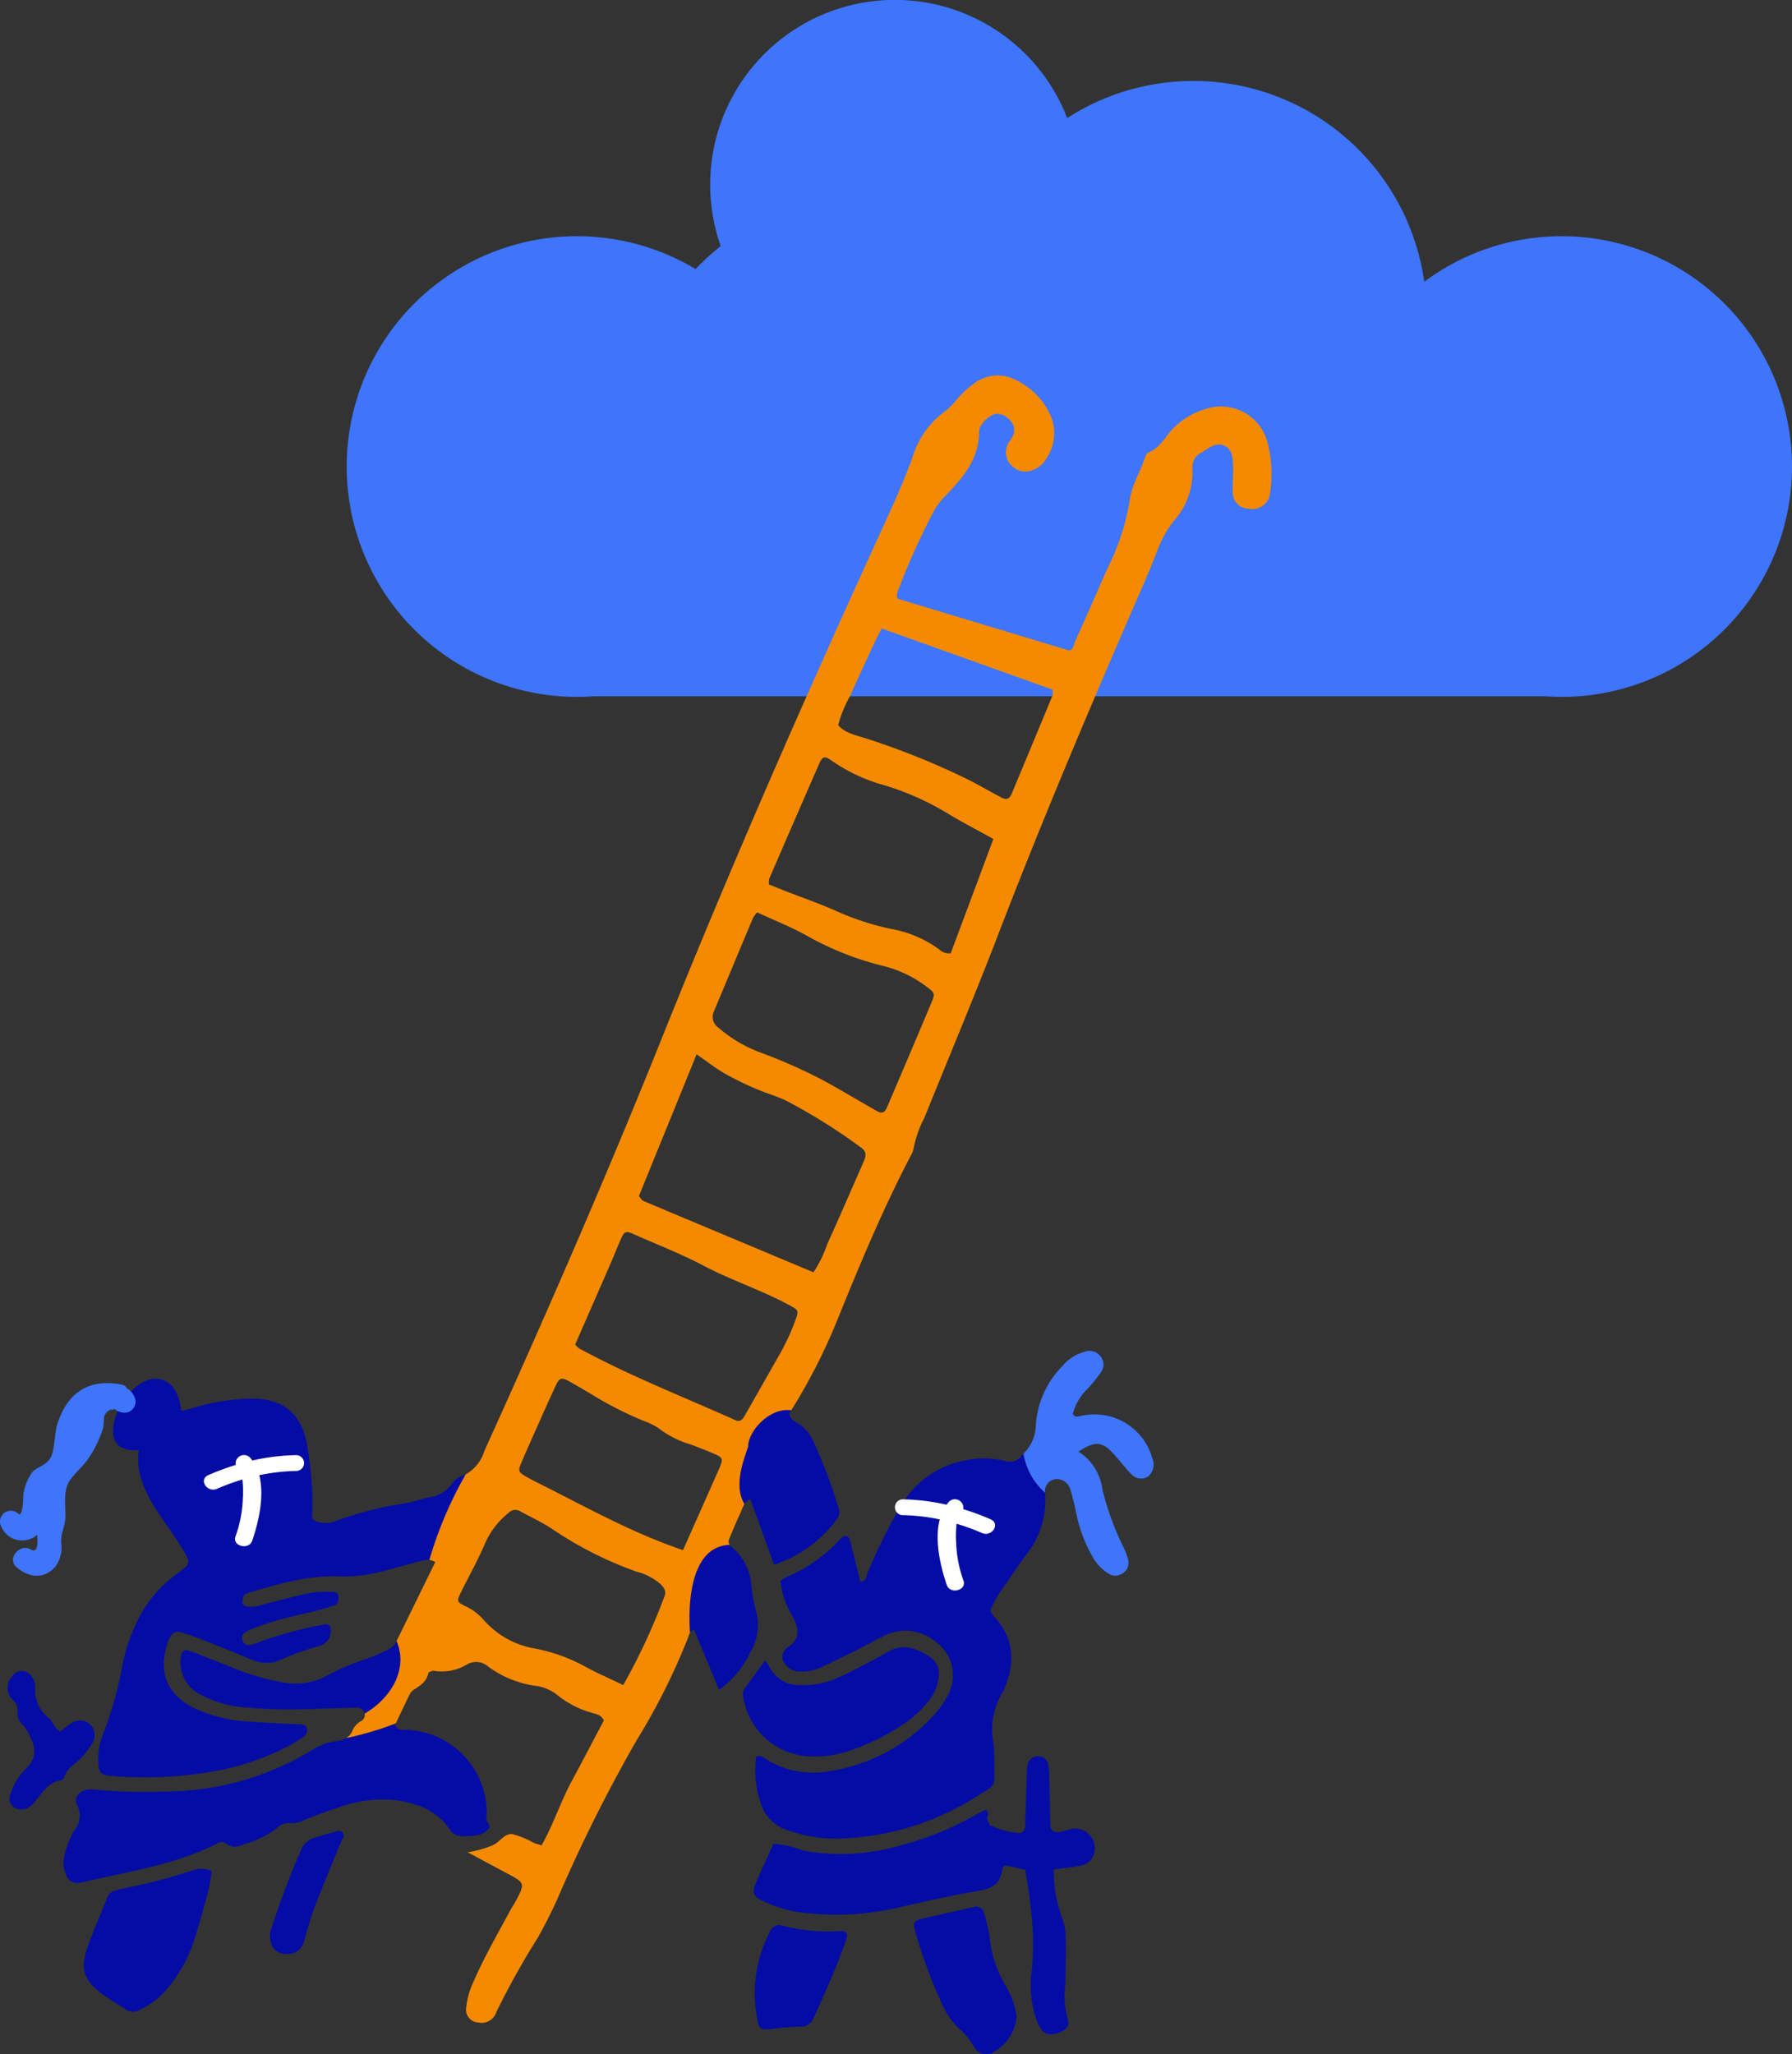 <svg id="PERCEVAL_MRP_ILLUST_03_CAVALIERS_ECHELLE_Plan_de_travail_1" data-name="PERCEVAL_MRP_ILLUST_03_CAVALIERS_ECHELLE_Plan de travail 1" xmlns="http://www.w3.org/2000/svg" width="183.841" height="210.692" viewBox="0 0 183.841 210.692">
  <rect x="0" y="0" width="183.841" height="210.692" fill="#333333" stroke="none"/>
  <path id="Tracé_1737" data-name="Tracé 1737" d="M401.711,385.5a23.519,23.519,0,0,0-14.106,4.673,23.917,23.917,0,0,0-36.631-16.793,18.949,18.949,0,0,0-35.545,13.134,24.128,24.128,0,0,0-2.577,2.357,23.627,23.627,0,1,0-12.165,43.881c.564,0,1.124-.026,1.676-.064h97.668c.556.038,1.112.064,1.676.064a23.626,23.626,0,0,0,0-47.252Z" transform="translate(-241.492 -361.27)" fill="#3e75fc"/>
  <g id="Groupe_1510" data-name="Groupe 1510" transform="translate(0.776 138.578)">
    <path id="Tracé_1738" data-name="Tracé 1738" d="M415.31,755.34c-.064.072-.133.144-.2.216a1.517,1.517,0,0,1-1.657.537,9.018,9.018,0,0,0-4.215-.053,9.711,9.711,0,0,0-6.527,4.673,56.767,56.767,0,0,0-3.368,6.758c-.151.341-.072.938-.772,1.006-.348-1.4-.674-2.77-1.033-4.136-.167-.632-.541-.745-.98-.284a15.785,15.785,0,0,1-5.551,3.928,4.048,4.048,0,0,0-.628.4,8.391,8.391,0,0,0,1.188,3.545c.772,1.377.878,2.444-.571,3.352a.709.709,0,0,0-.155.178,1.085,1.085,0,0,0,.057,1.495,1.72,1.72,0,0,0,1.411.726,4.816,4.816,0,0,0,2.3-.454c1.131-.552,2.27-1.086,3.394-1.65,1.056-.526,2.081-1.116,3.148-1.62a4.792,4.792,0,0,1,5.116.651,4.221,4.221,0,0,1,1.3,5.468,10,10,0,0,1-1.816,2.463,18.046,18.046,0,0,1-10.3,5.347,9.042,9.042,0,0,1-6.383-1.109c-.325-.2-.613-.511-1.173-.393a10.035,10.035,0,0,0,.454,4.768,4.092,4.092,0,0,0,2.671,2.777,15.019,15.019,0,0,0,6.039.863,27.693,27.693,0,0,0,13.361-4.238c2.3-1.4,1.881-1.074,1.892-3.564a15.719,15.719,0,0,0-.072-1.888,7.436,7.436,0,0,1,1-5.422,2.1,2.1,0,0,0,.178-.435c1.067-2.641.882-5.078-1.15-7.227a3.889,3.889,0,0,1-.382-.575,13.236,13.236,0,0,1,1.684-2.849c.666-.976,1.332-1.953,2.032-2.906a9.042,9.042,0,0,0,1.918-6.357A6.814,6.814,0,0,1,415.31,755.34Z" transform="translate(-311.085 -744.809)" fill="#040ca5" fill-rule="evenodd"/>
    <path id="Tracé_1739" data-name="Tracé 1739" d="M473.841,738.708c-.019-.076-.049-.148-.072-.223a6.159,6.159,0,0,0-7.329-4.321c-.3.064-.6.185-.821-.212a5.454,5.454,0,0,1,1.517-2.577,17.912,17.912,0,0,0,1.339-1.646,1.338,1.338,0,0,0-.064-1.741,1.407,1.407,0,0,0-1.5-.428,4.443,4.443,0,0,0-2.357,1.487,9.446,9.446,0,0,0-2.732,6.126,4.2,4.2,0,0,1-1.264,2.864,6.826,6.826,0,0,0,2.206,3.992.249.249,0,0,0,0-.053,1.23,1.23,0,0,1,1.688-1.245,1.454,1.454,0,0,1,.923,1.006c.253.825.443,1.672.621,2.52a14.356,14.356,0,0,0,1.559,4.185,4.8,4.8,0,0,0,1.725,1.9,1.294,1.294,0,0,0,1.351.023,1.274,1.274,0,0,0,.681-1.389,6.106,6.106,0,0,0-.484-1.313,29.414,29.414,0,0,1-2.179-5.975,5.327,5.327,0,0,0-2.46-3.867c1.62-1.041,2.354-1.052,3.383,0,.715.73,1.321,1.567,2.032,2.3a1.349,1.349,0,0,0,1.722.265A1.586,1.586,0,0,0,473.841,738.708Z" transform="translate(-356.335 -727.507)" fill="#3e75fc" fill-rule="evenodd"/>
    <path id="Tracé_1740" data-name="Tracé 1740" d="M418.177,848.988a13.862,13.862,0,0,0,.851,4.972,5.481,5.481,0,0,1,.375,2.077c.027,1.574,0,3.148-.038,4.718a8.869,8.869,0,0,0,.227,3.492c.269.711-.083,1.173-.8,1.464-.832.337-1.521.25-1.918-.337a4.824,4.824,0,0,1-.575-1.271,10.882,10.882,0,0,1-.359-4.911,28.915,28.915,0,0,0-.2-6.818c-.087-1.094-.314-2.176-.488-3.341-.613-.144-1.211-.3-1.816-.412a.434.434,0,0,0-.549.322c-.231,2.138-1.9,2.134-3.447,2.418-2.164.4-4.314.885-6.463,1.366a28.656,28.656,0,0,1-11.469.571,14.248,14.248,0,0,1-3.334-1.15c-.723-.329-.961-.776-.658-1.521.583-1.449,1.271-2.853,1.911-4.264a10.252,10.252,0,0,1,3.054.7,22.107,22.107,0,0,0,10.5-.692,30.688,30.688,0,0,0,6.554-2.637c.545-.3,1.094-.586,1.623-.87.571.333.068.742.216,1.048.1.2.182.515.344.571a8.222,8.222,0,0,0,2.906.776c.488-.015.609-.4.621-.825.053-1.733.095-3.462.155-5.2a4.185,4.185,0,0,1,.144-1.158,1.015,1.015,0,0,1,1.112-.681.949.949,0,0,1,.9.647,5.909,5.909,0,0,1,.159,1.392c.045,1.654.057,3.307.11,4.957.019.6.318.84.916.753.458-.068.9-.238,1.358-.329a2.006,2.006,0,0,1,2.274,1.85,1.74,1.74,0,0,1-1.374,1.915C420.145,848.773,419.282,848.833,418.177,848.988Z" transform="translate(-310.846 -795.817)" fill="#040ca5" fill-rule="evenodd"/>
    <path id="Tracé_1741" data-name="Tracé 1741" d="M386.77,809.142c.288.458.507.863.776,1.226a3.211,3.211,0,0,0,2.406,1.3,8.544,8.544,0,0,0,4.151-.681c1.226-.518,2.4-1.177,3.583-1.786.56-.287,1.1-.6,1.65-.912,1.608-.927,3.042-.348,4.4.56a2.1,2.1,0,0,1,.821,2.089,4.763,4.763,0,0,1-1.146,2.543,11.045,11.045,0,0,1-2.448,2.2,22.252,22.252,0,0,1-5.922,2.864,11.116,11.116,0,0,1-4.185.428,7.2,7.2,0,0,1-6.342-6.054,1.073,1.073,0,0,1,.148-.9C385.355,811.079,386.047,810.133,386.77,809.142Z" transform="translate(-309.04 -777.429)" fill="#040ca5" fill-rule="evenodd"/>
    <path id="Tracé_1742" data-name="Tracé 1742" d="M218.911,868.093a16.979,16.979,0,0,1-.284,1.8c-.488,1.812-.976,3.629-1.555,5.419a14.777,14.777,0,0,1-2.607,4.707,8.024,8.024,0,0,1-2.925,2.312,1.4,1.4,0,0,1-1.532-.087c-.647-.443-1.328-.836-1.971-1.283-2.293-1.582-2.709-2.781-1.763-5.365.59-1.616,1.3-3.19,1.934-4.79a1.091,1.091,0,0,1,.844-.715c.151-.034.3-.106.45-.136a62.637,62.637,0,0,0,7.28-1.873A2.671,2.671,0,0,1,218.911,868.093Z" transform="translate(-197.972 -814.755)" fill="#040ca5" fill-rule="evenodd"/>
    <path id="Tracé_1743" data-name="Tracé 1743" d="M441.381,889.421a4.6,4.6,0,0,1-2.565,3.753,1.419,1.419,0,0,1-1.812-.658,7.48,7.48,0,0,0-1.635-1.964,7.7,7.7,0,0,1-1.491-2.1,51.382,51.382,0,0,1-2.94-7.927c-.2-.723-.079-.935.719-1.124,1.756-.416,3.519-.8,5.278-1.2a.827.827,0,0,1,1.1.6,15.352,15.352,0,0,1,.586,2.516,11.908,11.908,0,0,0,1.6,4.881A8.149,8.149,0,0,1,441.381,889.421Z" transform="translate(-337.867 -821.159)" fill="#040ca5" fill-rule="evenodd"/>
    <path id="Tracé_1744" data-name="Tracé 1744" d="M390.445,893.646c-.079,0-.159.008-.235.015-2.27.314-2.126.427-2.494-2.085a13.5,13.5,0,0,1,1.461-7.719,1.014,1.014,0,0,1,1.3-.685,18.535,18.535,0,0,0,6.054.549c.458-.023.685.322.526.783-.965,2.819-2.2,5.524-3.417,8.234a1.344,1.344,0,0,1-1.321.8C391.7,893.547,391.073,893.608,390.445,893.646Z" transform="translate(-310.985 -824.238)" fill="#040ca5" fill-rule="evenodd"/>
    <path id="Tracé_1745" data-name="Tracé 1745" d="M190.552,820.427a10.26,10.26,0,0,1,1.181-.9,1.521,1.521,0,0,1,1.93.276,1.5,1.5,0,0,1,.174,1.752,7.252,7.252,0,0,1-1.968,2.286,2.565,2.565,0,0,0-.848,1.029c-.076.212-.235.526-.394.553-1.495.238-2.077,1.54-2.955,2.49a1.514,1.514,0,0,1-1.256.5,1.105,1.105,0,0,1-1.056-1.457,6.654,6.654,0,0,1,1.7-2.785,2.342,2.342,0,0,0,.45-2.978,4.631,4.631,0,0,0-.8-1.415,1.459,1.459,0,0,1-.571-1.234,1.49,1.49,0,0,0-.579-1.426,1.758,1.758,0,0,1,.03-2.361,1.172,1.172,0,0,1,1.975,0,1.907,1.907,0,0,1,.386,1.078,3.608,3.608,0,0,0,1.426,3.243C189.773,819.443,189.864,820.071,190.552,820.427Z" transform="translate(-185.112 -781.407)" fill="#040ca5" fill-rule="evenodd"/>
    <path id="Tracé_1746" data-name="Tracé 1746" d="M256.3,868.045a5.265,5.265,0,0,1,.136-.545c.9-2.683,1.858-5.346,3.02-7.935a2.062,2.062,0,0,1,1.294-1.253c.674-.212,1.351-.428,2.036-.6.288-.072.643-.261.893,0,.352.371-.008.708-.144,1.052-.919,2.259-1.865,4.507-2.74,6.781-.42,1.1-.7,2.251-1.041,3.379a1.649,1.649,0,0,1-1.521,1.271C256.942,870.327,256.143,869.5,256.3,868.045Z" transform="translate(-229.351 -808.362)" fill="#040ca5" fill-rule="evenodd"/>
  </g>
  <path id="Tracé_1747" data-name="Tracé 1747" d="M254.2,806.13a1.913,1.913,0,0,1-.957.908,17.621,17.621,0,0,1-1.945.851,24.961,24.961,0,0,0-4.325,1.828,6.861,6.861,0,0,1-4.363.666,24.209,24.209,0,0,1-5.207-1.51q-2.191-.885-4.4-1.718c-.583-.219-.87,0-.938.594a3.669,3.669,0,0,0,2.07,3.9,11.726,11.726,0,0,0,4.749,1.309,50.758,50.758,0,0,0,6.614.144c1.495-.064,2.993-.091,4.491-.136a.831.831,0,0,1,.931.545.328.328,0,0,1,.008.06C253.574,812.052,255.451,809.047,254.2,806.13Z" transform="translate(-213.504 -637.803)" fill="#040ca5" fill-rule="evenodd"/>
  <path id="Tracé_1748" data-name="Tracé 1748" d="M233.73,760.229a10.9,10.9,0,0,0-3.054.257c-1.377.337-2.747.7-4.121,1.041a3.382,3.382,0,0,1-1.619.2c-.231-.053-.458-.186-.458-.454a1.545,1.545,0,0,1,.148-.651.641.641,0,0,1,.367-.269c3.027-.878,6.062-1.828,9.251-1.714a16.029,16.029,0,0,0,4.662-.533c1.218-.314,2.429-.666,3.648-.98a2.868,2.868,0,0,1,1.116-.167,39.923,39.923,0,0,1,3.731-8.782,2.744,2.744,0,0,1-.352.136,2.161,2.161,0,0,0-1.1.855,3.341,3.341,0,0,1-2.369,1.366c-.764.182-1.514.454-2.285.59a37.451,37.451,0,0,0-7.31,1.85,2.51,2.51,0,0,1-2.342-.212c0-1.071.068-2.176-.015-3.269a41.813,41.813,0,0,0-.534-4.454c-.579-3.114-2.452-4.624-5.6-4.635a6.262,6.262,0,0,0-.708.015A21.96,21.96,0,0,0,219,741.492s-6.644,1-4.942,7c.863,3.038,3.3,5.365,4.737,8.169a.766.766,0,0,1-.178,1.041c-.42.356-.87.673-1.305,1.014a12.839,12.839,0,0,0-3.848,5.006,17.948,17.948,0,0,0-1.252,3.807,39.2,39.2,0,0,1-2.1,7.492,6.6,6.6,0,0,0-.416,2.781c.03.95.3,1.241,1.279,1.3a41.076,41.076,0,0,0,10.833-.511,26.628,26.628,0,0,0,7.553-2.634,14.407,14.407,0,0,0,1.4-.863.836.836,0,0,0,.333-.836c-.064-.378-.378-.424-.7-.439-1.809-.091-3.621-.17-5.43-.3a14.815,14.815,0,0,1-5.248-1.286c-3.023-1.415-4.007-3.9-2.808-7.034.291-.764.681-1.01,1.43-.78.825.25,1.635.56,2.441.878,1.536.605,3.069,1.23,4.6,1.858a3.606,3.606,0,0,0,3.159-.026,28.842,28.842,0,0,1,3.78-1.332,1.576,1.576,0,0,0,1.222-1.529c.038-.5-.151-.783-.609-.7a39.933,39.933,0,0,0-6.383,1.68,6.975,6.975,0,0,1-1.343.439.686.686,0,0,1-.719-.488.662.662,0,0,1,.28-.813,2.969,2.969,0,0,1,.624-.325c.889-.318,1.771-.666,2.679-.916,1.366-.375,2.755-.67,4.124-1.018a13.9,13.9,0,0,0,1.8-.556c.306-.125.352-.5.352-.814C234.339,760.369,234.067,760.241,233.73,760.229Z" transform="translate(-199.612 -596.946)" fill="#040ca5" fill-rule="evenodd"/>
  <path id="Tracé_1749" data-name="Tracé 1749" d="M228.454,830.22a6.726,6.726,0,0,0-2.441.806,29.04,29.04,0,0,1-14.765,4.385,61.214,61.214,0,0,1-8.033-.208c-1.1-.095-2,.749-1.521,1.654a2.32,2.32,0,0,1-.333,2.584,9.578,9.578,0,0,0-1,2.641,2.851,2.851,0,0,0,.182,1.846,1.192,1.192,0,0,0,1.476.844c.235-.034.462-.091.692-.147,4.51-1.067,9.146-1.707,13.338-3.878a.8.8,0,0,1,.9-.008c.666.583,1.321.3,1.986.053a10.133,10.133,0,0,0,3.163-1.548,1.761,1.761,0,0,1,1.487-.575,2.9,2.9,0,0,0,1.574-.4c1.177-.443,2.354-.9,3.553-1.279a12.885,12.885,0,0,1,5.354-.7c2.327.265,4.465.98,5.854,3.046a1.355,1.355,0,0,0,1.165.651,5.625,5.625,0,0,0,1.408-.057,1.956,1.956,0,0,0,1.434-.719c.235-.394-.318-.666-.272-1.059a4.455,4.455,0,0,0,.053-.708,8.546,8.546,0,0,0-8.086-8.339c-.42-.038-.927.163-1.347-.447.034-.076.072-.155.11-.227a32.72,32.72,0,0,1-5.116,1.514A2.744,2.744,0,0,1,228.454,830.22Z" transform="translate(-193.768 -651.665)" fill="#040ca5" fill-rule="evenodd"/>
  <path id="Tracé_1750" data-name="Tracé 1750" d="M370.053,789.076a.742.742,0,0,1,.42-.3c.832,2,1.669,4.018,2.558,6.164a9.723,9.723,0,0,0,3.2-3.852,5.376,5.376,0,0,0,.579-4.31,14.378,14.378,0,0,1-.454-2.554,5.647,5.647,0,0,0-1.983-3.9,1.313,1.313,0,0,1-.246-.257C370.371,780.176,369.8,785.333,370.053,789.076Z" transform="translate(-299.266 -621.603)" fill="#040ca5" fill-rule="evenodd"/>
  <path id="Tracé_1751" data-name="Tracé 1751" d="M384.436,747.26c-.526,1.574-1.476,4.007-.378,5.884a1.329,1.329,0,0,1,.609-.526c.81,2.255,1.6,4.446,2.425,6.747a13,13,0,0,0,6.482-4.711,1.078,1.078,0,0,0,.14-1.1,50.339,50.339,0,0,0-2.584-6.838,4.126,4.126,0,0,0-1.68-1.918,1.335,1.335,0,0,1-.8-.923c.072-.117.14-.235.212-.352C386.654,743.2,384.436,745.664,384.436,747.26Z" transform="translate(-307.689 -598.866)" fill="#040ca5" fill-rule="evenodd"/>
  <path id="Tracé_1752" data-name="Tracé 1752" d="M371.348,469.712a4.946,4.946,0,0,0-6.243-3.224,7.741,7.741,0,0,0-3.243,1.873c-.9.851-1.4,2.1-2.664,2.6-.178.068-.314.359-.386.575-.477,1.483-1.37,2.8-1.555,4.419a24.211,24.211,0,0,1-2.282,6.924c-1.082,2.448-2.145,4.9-3.254,7.337-.178.393-.189.957-.666,1.059-5.952-1.8-11.806-3.564-17.629-5.32a1.774,1.774,0,0,1-.019-.571,73.8,73.8,0,0,1,3.761-8.4,7.02,7.02,0,0,1,1.124-1.5c1.816-1.881,3.553-3.814,3.527-6.694-.008-.685,1.052-1.684,1.71-1.778a1.7,1.7,0,0,1,1.449.643,1.37,1.37,0,0,1,.235,1.722c-.133.28-.367.518-.477.806a1.876,1.876,0,0,0,.465,2.168,1.933,1.933,0,0,0,2.191.386,2.578,2.578,0,0,0,1.252-1.037,4.611,4.611,0,0,0,.31-4.927,7.347,7.347,0,0,0-3.341-3.231,4,4,0,0,0-4.257.3,11.61,11.61,0,0,0-1.589,1.4,9.733,9.733,0,0,1-1.286,1.377,9.142,9.142,0,0,0-3.519,4.9c-.882,2.437-1.949,4.783-3.027,7.132-7.9,17.254-15.54,34.622-22.6,52.232-5.744,14.329-11.915,28.462-18.28,42.523a4.089,4.089,0,0,1-1.9,2.372,40.1,40.1,0,0,0-3.731,8.782,1.535,1.535,0,0,1,.605.219q-1.964,4-3.939,8.033l-.034.057c1.252,2.917-.624,5.922-3.269,7.447a.7.7,0,0,1-.337.749,2.107,2.107,0,0,0-.935,1.025,1.366,1.366,0,0,1-.651.742,33.153,33.153,0,0,0,5.116-1.513c.439-.927.9-1.9,1.374-2.876a1.372,1.372,0,0,1,.431-.545c.67-.431,1.34-.829,1.529-1.707.027-.129.393-.291.575-.261a4.99,4.99,0,0,0,3.405-.658,1.858,1.858,0,0,1,2.183.242,10.777,10.777,0,0,0,4.764,1.949,4.418,4.418,0,0,1,2.369,1,9.672,9.672,0,0,0,3.334,1.729c.492.17,1.082.185,1.377.833-1.09,2.058-2.176,4.151-3.3,6.228-1.15,2.134-1.884,4.473-3.091,6.584-.363-.117-.586-.174-.795-.261a9.46,9.46,0,0,0-2.176-.893c-.817-.117-1.287.795-1.994,1.12a10.636,10.636,0,0,1-2.618.738c1.442.772,2.683,1.442,3.928,2.1,2,1.059,2.005,1.056.935,3.042-.151.276-.337.534-.484.81-1.3,2.426-2.687,4.809-3.784,7.341a8.383,8.383,0,0,0-.753,2.717A1.311,1.311,0,0,0,290.435,632a1.587,1.587,0,0,0,1.869-1.09,81.128,81.128,0,0,1,4.257-7.624c.692-1.234,1.332-2.5,1.922-3.788a158.765,158.765,0,0,1,8.222-16.475,65.9,65.9,0,0,0,5.278-10.553,2.1,2.1,0,0,1,.178-.45c-.261-3.742.314-8.9,4.079-9.009a.539.539,0,0,1-.083-.541c.386-.946.779-1.892,1.218-2.815a6.774,6.774,0,0,1,.367-.829c-1.1-1.877-.148-4.314.378-5.884,0-1.593,2.217-4.064,4.431-3.735a60.189,60.189,0,0,0,4.624-9.013c2.361-5.831,4.768-11.647,7.7-17.224a1.967,1.967,0,0,0,.231-.666,11.855,11.855,0,0,1,1.1-3.1c2.535-6.277,5.161-12.517,7.59-18.836,4.631-12.055,9.683-23.933,14.836-35.769q.8-1.839,1.525-3.712a11.021,11.021,0,0,1,1.6-2.857,7.5,7.5,0,0,0,1.945-5.422,1.675,1.675,0,0,1,1.025-1.688c.662-.409,1.347-1.006,2.161-.685.957.382.969,1.355.988,2.225s-.072,1.733-.034,2.6a1.652,1.652,0,0,0,1.642,1.672,1.823,1.823,0,0,0,2.153-1.4A12.889,12.889,0,0,0,371.348,469.712ZM309.54,588.3a64.062,64.062,0,0,1-4.23,9.093c-1.438-.692-2.668-1.222-3.837-1.862a17.641,17.641,0,0,0-5.524-1.941,9.044,9.044,0,0,1-5-2.929,5.553,5.553,0,0,0-1.661-1.279c-1.1-.53-1.1-.541-.56-1.635.8-1.623,1.691-3.2,2.4-4.866a8.22,8.22,0,0,1,2.391-3.125.973.973,0,0,1,1.252-.174c1.1.605,2.259,1.131,3.3,1.831a38.161,38.161,0,0,0,8.608,4.348,5.94,5.94,0,0,1,2.486,1.3C309.483,587.4,309.763,587.741,309.54,588.3Zm5.566-13c-1.207,2.728-2.422,5.456-3.663,8.253-5.407-1.839-10.129-4.529-14.984-6.951-.352-.174-.7-.356-1.044-.552-.87-.5-.919-.605-.552-1.468.522-1.23,1.067-2.452,1.612-3.674.639-1.438,1.279-2.876,1.945-4.3.337-.719.586-.787,1.29-.4.829.454,1.642.935,2.452,1.423a36.306,36.306,0,0,0,5.26,2.668,6.178,6.178,0,0,1,1.669.863,10.057,10.057,0,0,0,3.152,1.559c.738.265,1.468.564,2.195.866C315.582,574.062,315.613,574.153,315.106,575.3Zm7.935-15.525a22.9,22.9,0,0,1-1.775,3.852q-1.748,3.076-3.5,6.152c-.212.375-.469.658-.927.454-5.373-2.418-10.875-4.556-16.062-7.378a2.281,2.281,0,0,1-.394-.4c1.207-2.758,2.433-5.558,3.655-8.359.375-.866.715-1.744,1.1-2.607.265-.594.511-.674,1.086-.416,2.441,1.086,4.949,2.047,7.307,3.292,2.925,1.544,6.088,2.554,8.983,4.147C323.256,558.919,323.309,559,323.04,559.778Zm6.924-16.047c-1.233,2.808-2.448,5.623-3.716,8.415a12.574,12.574,0,0,1-1.419,2.91c-5.9-2.471-11.684-4.893-17.47-7.326-.129-.053-.212-.219-.447-.477,1.93-4.737,3.9-9.573,5.925-14.56,1.059.734,1.915,1.415,2.853,1.956a31.555,31.555,0,0,0,3.171,1.559c1.007.443,2.077.738,3.073,1.2a58.284,58.284,0,0,1,7.795,4.874C330.336,542.7,330.2,543.2,329.965,543.731Zm7-16.418q-2.282,5.426-4.6,10.837c-.25.586-.541.651-1.1.329-1.771-1.014-3.527-2.058-5.312-3.046a54.866,54.866,0,0,0-6.448-2.876,14.051,14.051,0,0,1-4.446-2.607,1.333,1.333,0,0,1-.443-1.661c1.339-3.182,2.66-6.376,4-9.558a3.375,3.375,0,0,1,.431-.594c1.722.8,3.485,1.487,5.119,2.406a30.747,30.747,0,0,0,7.859,3.1,12.26,12.26,0,0,1,4.427,2.134C337.252,526.375,337.317,526.473,336.961,527.313Zm1.949-4.983a1.387,1.387,0,0,1-1.177-.386,11.914,11.914,0,0,0-4.957-2.111,27.636,27.636,0,0,1-5.812-1.922c-1.585-.692-3.22-1.26-4.832-1.888-.643-.25-1.283-.511-1.877-.745a2.276,2.276,0,0,1,.038-.605q2.526-5.852,5.078-11.692c.386-.882.571-.935,1.385-.359a17.583,17.583,0,0,0,5.328,2.475,28.122,28.122,0,0,1,6.656,2.985c1.415.848,2.879,1.608,4.541,2.528C341.8,514.592,340.344,518.489,338.91,522.33Zm10.44-26.445q-2.072,5.017-4.17,10.031c-.253.609-.556.719-1.094.435-1.044-.552-2.066-1.147-3.114-1.691a77.349,77.349,0,0,0-10.481-4.276c-1.078-.375-2.289-.526-3.137-1.434a12.641,12.641,0,0,1,1.237-3.027c.8-1.8,1.627-3.583,2.452-5.369.227-.492.492-.969.779-1.536q8.866,3.173,17.531,6.277A1.945,1.945,0,0,1,349.349,495.884Z" transform="translate(-241.374 -424.552)" fill="#f58a00" fill-rule="evenodd"/>
  <path id="Tracé_1753" data-name="Tracé 1753" d="M220.765,739.357s.185-4.416-2.808-4.329-6.171,6.546-2.808,7.246S220.765,739.357,220.765,739.357Z" transform="translate(-202.111 -593.604)" fill="#040ca5" fill-rule="evenodd"/>
  <path id="Tracé_1754" data-name="Tracé 1754" d="M239.7,759.119c-1.029.454-1.934-.946-.9-1.4a24.808,24.808,0,0,1,2.811-1.041.864.864,0,0,1,1.457-.768,3.839,3.839,0,0,1,.246.31,22.226,22.226,0,0,1,4.442-.549.813.813,0,1,1,0,1.623,20.1,20.1,0,0,0-3.735.435c.571,2.157-.1,4.9-.719,6.716-.341,1-2.062.571-1.718-.431a12.822,12.822,0,0,0,.757-3.943,10.559,10.559,0,0,0-.049-1.9A22.113,22.113,0,0,0,239.7,759.119Z" transform="translate(-217.426 -606.415)" fill="#fff"/>
  <path id="Tracé_1755" data-name="Tracé 1755" d="M434.619,771.1c1.029.454,1.934-.946.9-1.4a24.8,24.8,0,0,0-2.811-1.041.864.864,0,0,0-1.457-.768,3.861,3.861,0,0,0-.246.31,22.183,22.183,0,0,0-4.438-.549.813.813,0,1,0,0,1.623,20.1,20.1,0,0,1,3.735.435c-.571,2.157.1,4.9.719,6.72.341,1,2.062.571,1.718-.431a12.821,12.821,0,0,1-.757-3.943,10.56,10.56,0,0,1,.049-1.9A21.591,21.591,0,0,1,434.619,771.1Z" transform="translate(-333.894 -613.862)" fill="#fff"/>
  <path id="Tracé_1756" data-name="Tracé 1756" d="M184.911,749.585c.53.515.537-1.835.549-1.968a5.109,5.109,0,0,1,.761-2.051c.446-.8,1.461-.761,1.994-1.657.484-.813.424-2.547.723-3.485,1.044-3.281,3.262-4.73,6.66-4.052a.677.677,0,0,1,.473.367,1.75,1.75,0,0,1,.757.836,1.127,1.127,0,0,1-1.256,1.635,1.36,1.36,0,0,1-.662-.269c-.034-.026-.061-.06-.095-.091a.392.392,0,0,1-.382.072c-1.029.439-.568,1.245-.825,1.983a11.526,11.526,0,0,1-1.616,3.228c-.556.738-1.268,1.313-1.786,2.085-.67,1-.428,2.512-.431,3.659,0,.927-.5,1.722-.431,2.7a3.42,3.42,0,0,1-.571,2.425c-1.177,1.355-2.721,1.177-4,.106-1.044-.87.3-2.5,1.423-1.843.776.458.734-.67.677-1.5a2.326,2.326,0,0,1-3.685-.844A1.107,1.107,0,0,1,184.911,749.585Z" transform="translate(-183.061 -594.339)" fill="#3e75fc"/>
</svg>
